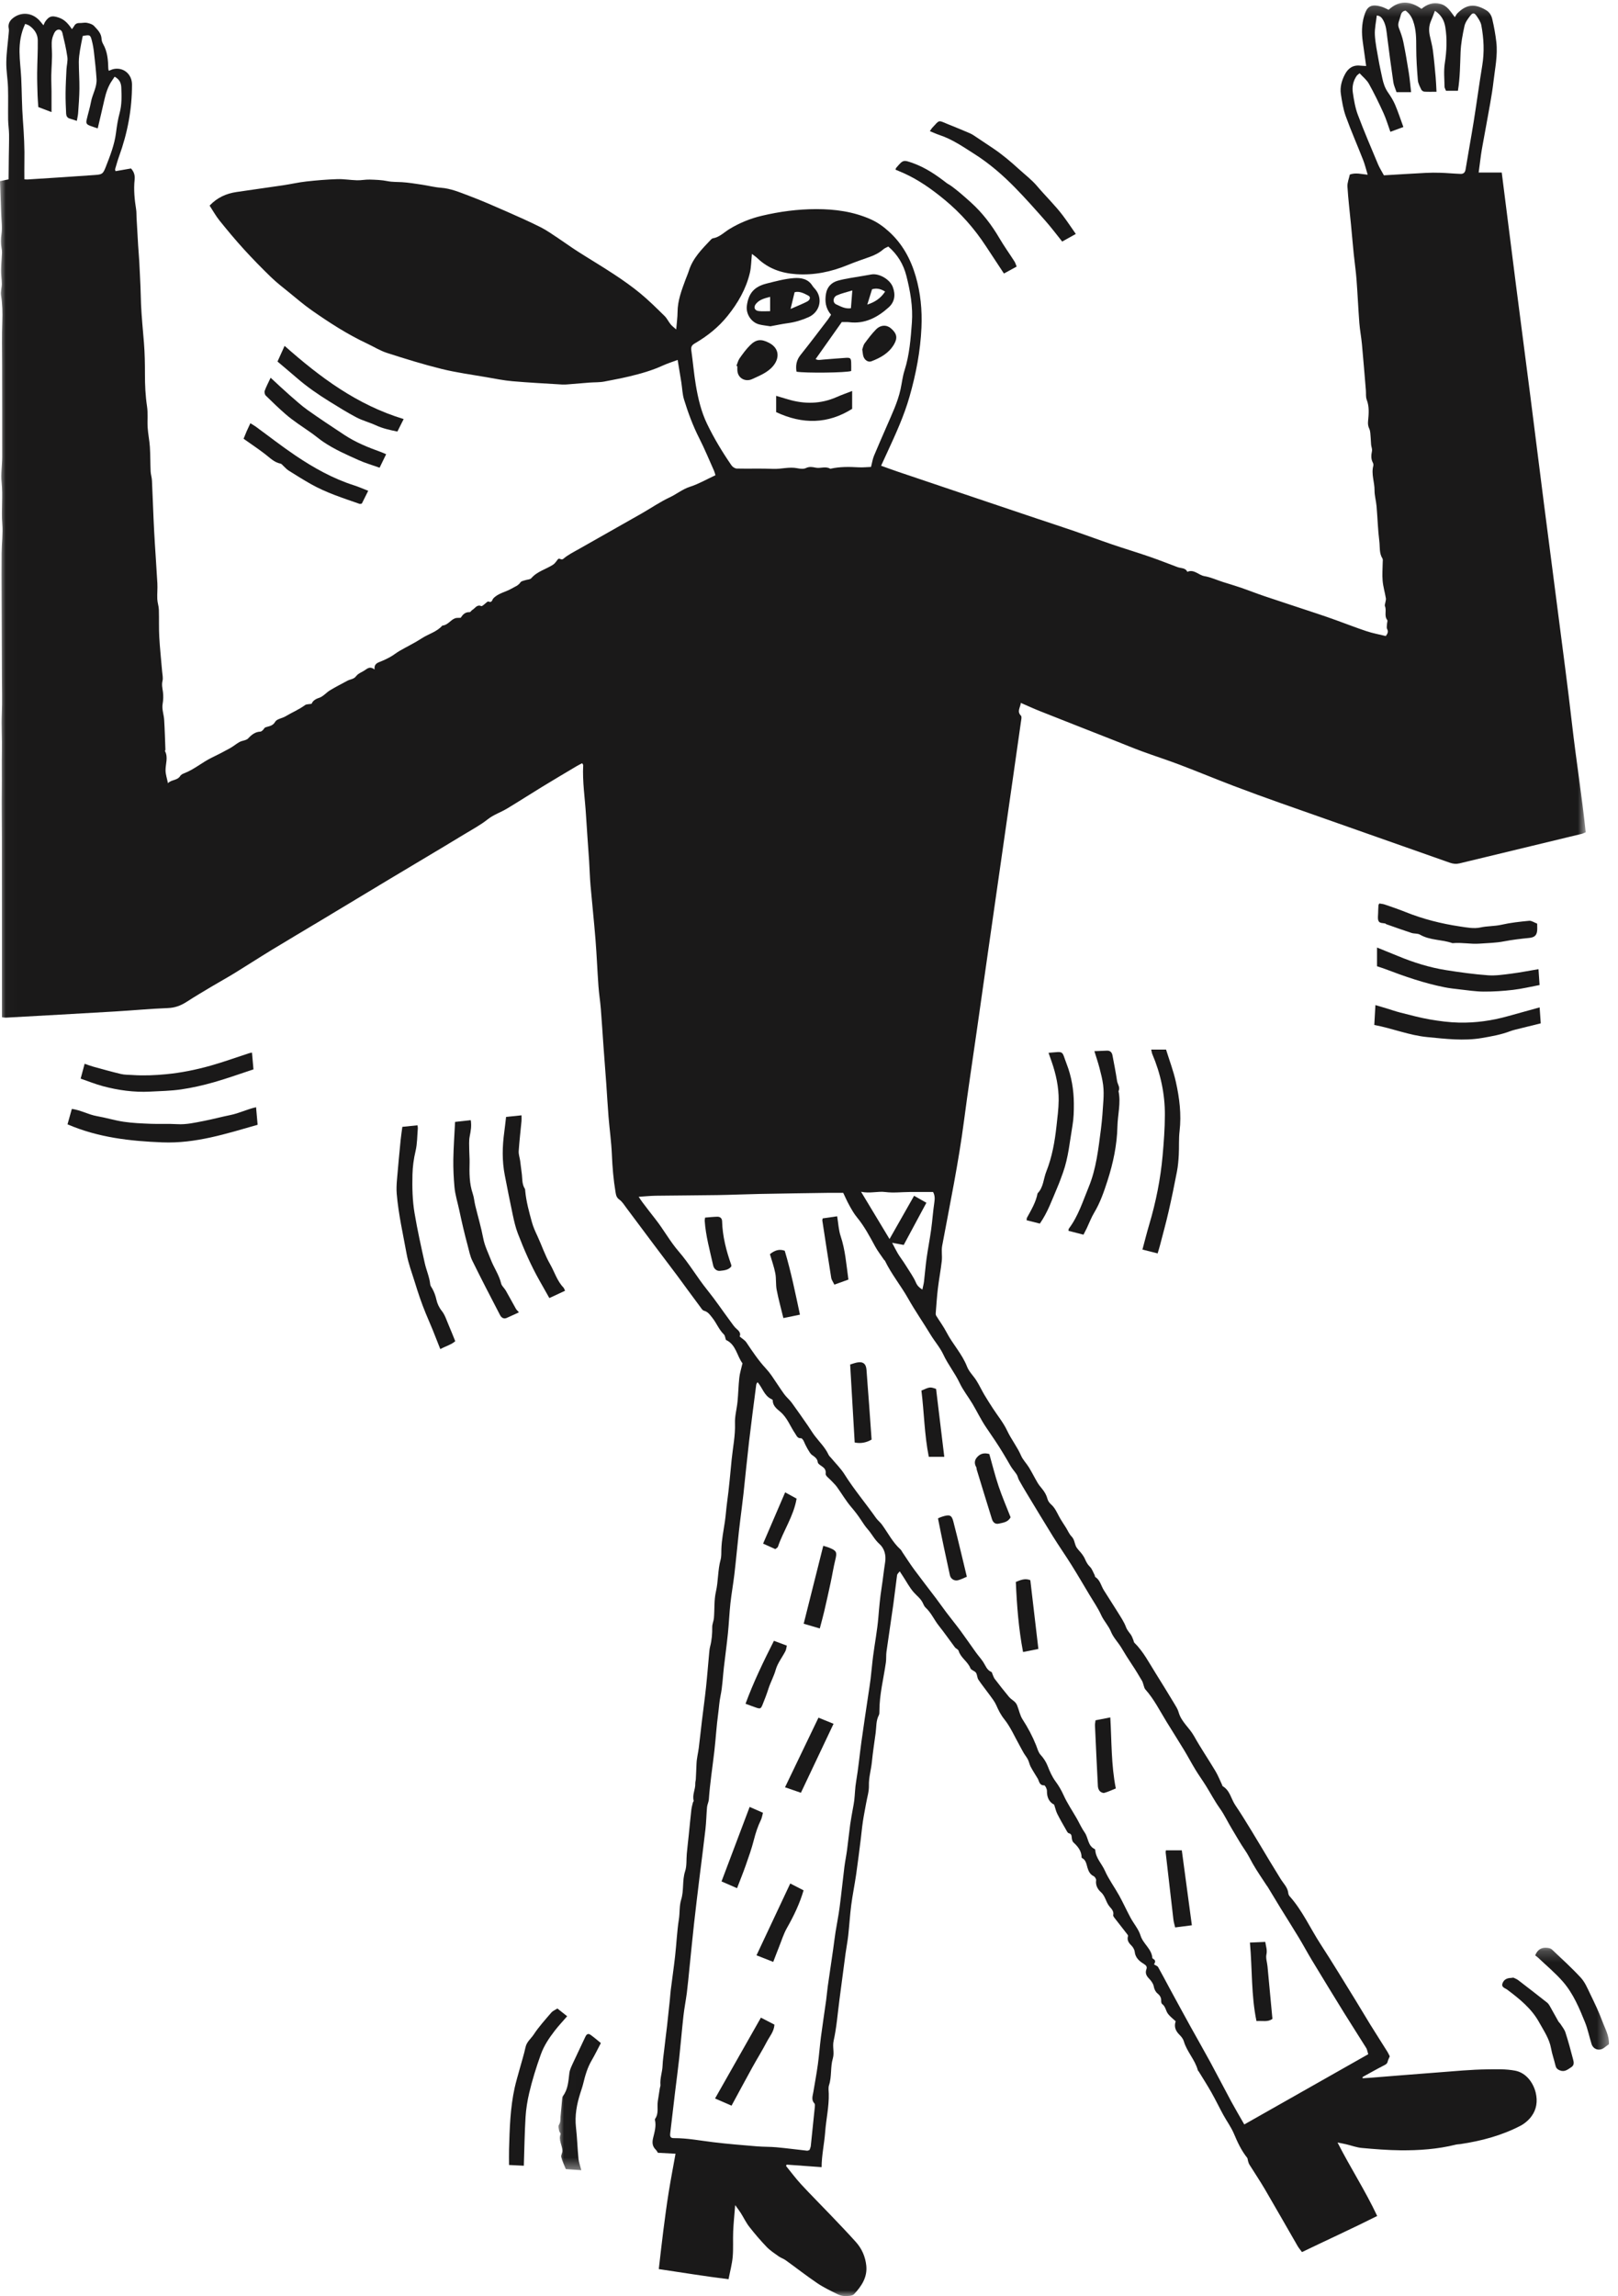 <?xml version="1.0" encoding="UTF-8"?>
<svg width="141px" height="200px" viewBox="0 0 141 200" version="1.1" xmlns="http://www.w3.org/2000/svg" xmlns:xlink="http://www.w3.org/1999/xlink">
    <!-- Generator: Sketch 52.2 (67145) - http://www.bohemiancoding.com/sketch -->
    <title>Group 2</title>
    <desc>Created with Sketch.</desc>
    <defs>
        <polygon id="path-1" points="0.015 0.229 138.187 0.229 138.187 200 0.015 200"></polygon>
        <polygon id="path-3" points="0.013 0.219 91.557 0.219 91.557 19.599 0.013 19.599"></polygon>
    </defs>
    <g id="Page-1" stroke="none" stroke-width="1" fill="none" fill-rule="evenodd">
        <g id="Group-2">
            <g id="Group">
                <g id="Group-3">
                    <mask id="mask-2" fill="white">
                        <use xlink:href="#path-1"></use>
                    </mask>
                    <g id="Clip-2"></g>
                    <path d="M80.73,104.767 C80.038,106.054 79.393,107.255 78.755,108.441 C78.401,108.375 78.109,108.321 77.745,108.254 C77.94,108.623 78.078,108.911 78.241,109.184 C78.398,109.445 78.582,109.689 78.752,109.943 C78.838,110.07 78.922,110.2 79.002,110.331 C79.28,110.788 79.605,111.225 79.814,111.711 C79.934,111.99 80.091,112.148 80.379,112.33 C80.435,112.062 80.496,111.845 80.523,111.624 C80.603,110.953 80.653,110.278 80.747,109.608 C80.864,108.768 81.03,107.935 81.146,107.095 C81.255,106.306 81.306,105.51 81.424,104.723 C81.475,104.388 81.465,104.094 81.31,103.829 C80.608,103.829 79.935,103.826 79.262,103.83 C78.562,103.835 77.853,103.924 77.166,103.834 C76.487,103.745 75.835,103.977 75.038,103.812 C75.889,105.224 76.677,106.532 77.518,107.928 C78.25,106.639 78.943,105.419 79.658,104.16 C80.037,104.375 80.355,104.554 80.73,104.767 Z M8.516,11.183 C8.251,11.094 8.067,11.04 7.888,10.971 C7.537,10.836 7.478,10.75 7.555,10.413 C7.672,9.902 7.833,9.4 7.927,8.886 C8.05,8.208 8.458,7.596 8.414,6.888 C8.365,6.116 8.278,5.346 8.191,4.577 C8.152,4.231 8.094,3.883 8.006,3.546 C7.87,3.025 7.845,3.022 7.211,3.131 C7.134,3.525 7.04,3.938 6.974,4.356 C6.92,4.701 6.868,5.051 6.869,5.399 C6.871,6.176 6.929,6.953 6.921,7.729 C6.914,8.43 6.858,9.131 6.81,9.831 C6.795,10.056 6.738,10.278 6.695,10.528 C6.458,10.451 6.275,10.382 6.088,10.333 C5.857,10.273 5.773,10.096 5.763,9.898 C5.733,9.297 5.709,8.695 5.715,8.093 C5.722,7.412 5.759,6.73 5.793,6.049 C5.812,5.685 5.92,5.313 5.87,4.961 C5.771,4.256 5.603,3.561 5.437,2.867 C5.359,2.539 5.036,2.477 4.821,2.734 C4.735,2.836 4.687,2.971 4.635,3.096 C4.459,3.521 4.503,3.954 4.524,4.404 C4.559,5.116 4.483,5.832 4.47,6.546 C4.461,7.013 4.486,7.481 4.489,7.949 C4.492,8.536 4.489,9.123 4.489,9.762 C4.059,9.599 3.7,9.463 3.339,9.327 C3.315,8.951 3.284,8.622 3.274,8.293 C3.255,7.65 3.232,7.006 3.238,6.363 C3.247,5.41 3.304,4.457 3.292,3.505 C3.285,2.972 2.997,2.544 2.558,2.237 C2.458,2.167 2.331,2.137 2.196,2.08 C1.809,2.896 1.691,3.717 1.701,4.547 C1.71,5.301 1.814,6.054 1.85,6.809 C1.906,8.025 1.903,9.246 1.995,10.46 C2.087,11.693 2.153,12.923 2.125,14.16 C2.115,14.64 2.124,15.12 2.124,15.619 C2.247,15.626 2.322,15.638 2.395,15.633 C4.359,15.506 6.324,15.387 8.287,15.242 C8.913,15.196 8.979,15.149 9.226,14.518 C9.6,13.561 9.977,12.602 10.109,11.568 C10.183,10.989 10.271,10.407 10.424,9.846 C10.624,9.114 10.601,8.378 10.571,7.64 C10.556,7.267 10.441,6.92 9.989,6.681 C9.927,6.775 9.864,6.875 9.795,6.971 C9.416,7.503 9.226,8.109 9.085,8.738 C8.907,9.531 8.717,10.321 8.516,11.183 Z M125.184,7.993 C124.787,7.993 124.456,8.006 124.128,7.984 C124.033,7.978 123.899,7.894 123.86,7.81 C123.736,7.546 123.582,7.271 123.559,6.99 C123.48,6.046 123.418,5.099 123.417,4.152 C123.417,3.354 123.418,2.574 123.137,1.806 C122.997,1.42 122.784,1.137 122.485,0.922 C122.157,0.976 122.089,1.214 122.036,1.44 C121.961,1.761 121.761,2.06 121.899,2.421 C122.05,2.816 122.203,3.217 122.288,3.63 C122.471,4.519 122.623,5.415 122.766,6.312 C122.853,6.861 122.899,7.415 122.97,8.026 C122.486,8.026 122.089,8.026 121.7,8.026 C121.597,7.715 121.463,7.444 121.422,7.159 C121.232,5.87 121.063,4.578 120.897,3.285 C120.831,2.771 120.807,2.257 120.549,1.779 C120.418,1.536 120.285,1.382 119.978,1.347 C119.915,1.929 119.784,2.487 119.812,3.037 C119.849,3.75 120.001,4.458 120.124,5.165 C120.22,5.719 120.346,6.268 120.462,6.819 C120.554,7.258 120.692,7.673 120.956,8.051 C121.193,8.389 121.415,8.748 121.577,9.127 C121.84,9.745 122.049,10.387 122.297,11.064 C121.921,11.203 121.563,11.335 121.163,11.482 C120.957,10.911 120.798,10.361 120.563,9.846 C120.169,8.982 119.754,8.125 119.292,7.296 C119.102,6.956 118.768,6.697 118.481,6.381 C118.363,6.484 118.278,6.533 118.227,6.607 C117.925,7.045 117.817,7.55 117.891,8.056 C117.986,8.709 118.096,9.375 118.325,9.989 C118.871,11.443 119.486,12.873 120.086,14.307 C120.219,14.624 120.409,14.917 120.599,15.271 C121.836,15.198 123.039,15.122 124.243,15.06 C124.675,15.038 125.11,15.035 125.544,15.05 C126.125,15.07 126.704,15.127 127.286,15.147 C127.52,15.155 127.67,15.04 127.715,14.77 C127.944,13.368 128.203,11.972 128.428,10.57 C128.686,8.957 128.901,7.337 129.167,5.725 C129.363,4.539 129.309,3.364 129.088,2.196 C129.033,1.909 128.846,1.632 128.673,1.384 C128.476,1.101 128.34,1.09 128.131,1.361 C127.92,1.634 127.693,1.941 127.621,2.266 C127.455,3.019 127.312,3.789 127.281,4.557 C127.237,5.664 127.235,6.77 127.05,7.906 C126.694,7.906 126.353,7.906 126.011,7.906 C125.961,7.773 125.885,7.664 125.884,7.555 C125.875,6.878 125.802,6.187 125.905,5.525 C126.07,4.46 126.123,3.406 125.948,2.348 C125.855,1.785 125.597,1.293 125.045,0.94 C124.921,1.263 124.819,1.554 124.696,1.836 C124.517,2.248 124.508,2.668 124.597,3.097 C124.687,3.527 124.811,3.953 124.868,4.387 C124.97,5.165 125.039,5.948 125.11,6.73 C125.147,7.128 125.158,7.528 125.184,7.993 Z M75.904,40.673 C76.007,40.274 76.049,39.98 76.158,39.714 C76.515,38.85 76.899,37.997 77.268,37.138 C77.722,36.084 78.228,35.047 78.476,33.915 C78.595,33.366 78.654,32.799 78.824,32.267 C79.256,30.915 79.361,29.518 79.465,28.121 C79.569,26.725 79.327,25.361 78.983,24.016 C78.726,23.013 78.212,22.163 77.411,21.475 C77.253,21.56 77.098,21.613 76.984,21.712 C76.628,22.022 76.222,22.229 75.78,22.383 C75.14,22.607 74.498,22.83 73.87,23.087 C72.43,23.678 70.949,23.988 69.383,23.883 C68.096,23.797 66.951,23.398 66.005,22.493 C65.874,22.367 65.718,22.266 65.526,22.117 C65.464,22.726 65.467,23.259 65.348,23.764 C65.016,25.17 64.305,26.397 63.406,27.515 C62.616,28.499 61.642,29.278 60.554,29.909 C60.294,30.059 60.199,30.209 60.242,30.511 C60.385,31.511 60.467,32.52 60.633,33.516 C60.83,34.686 61.098,35.846 61.618,36.924 C62.227,38.186 62.951,39.384 63.745,40.536 C63.84,40.674 64.048,40.811 64.207,40.814 C65.262,40.84 66.319,40.794 67.373,40.842 C68.073,40.874 68.758,40.646 69.46,40.783 C69.712,40.832 70.022,40.874 70.232,40.771 C70.533,40.624 70.808,40.679 71.075,40.735 C71.499,40.824 71.939,40.586 72.345,40.827 C72.358,40.835 72.383,40.827 72.401,40.823 C73.198,40.645 74.003,40.66 74.812,40.705 C75.187,40.726 75.565,40.685 75.904,40.673 Z M66.015,120.396 C65.984,120.454 65.913,120.53 65.902,120.613 C65.688,122.271 65.468,123.928 65.274,125.589 C65.099,127.092 64.953,128.599 64.791,130.103 C64.745,130.528 64.69,130.952 64.638,131.377 C64.556,132.051 64.465,132.725 64.391,133.4 C64.256,134.639 64.143,135.879 63.999,137.116 C63.9,137.965 63.745,138.806 63.652,139.655 C63.558,140.517 63.525,141.386 63.437,142.249 C63.335,143.248 63.198,144.243 63.082,145.241 C62.988,146.061 62.961,146.894 62.793,147.699 C62.682,148.227 62.655,148.759 62.583,149.287 C62.438,150.354 62.378,151.432 62.255,152.502 C62.093,153.916 61.872,155.322 61.771,156.744 C61.755,156.967 61.636,157.183 61.615,157.408 C61.557,158.043 61.55,158.683 61.478,159.317 C61.319,160.724 61.131,162.128 60.959,163.534 C60.795,164.88 60.629,166.226 60.48,167.574 C60.333,168.9 60.206,170.229 60.07,171.557 C60,172.232 59.941,172.908 59.855,173.581 C59.77,174.245 59.636,174.904 59.562,175.569 C59.423,176.811 59.321,178.056 59.187,179.298 C59.083,180.262 58.951,181.223 58.835,182.186 C58.692,183.387 58.555,184.588 58.41,185.788 C58.368,186.126 58.432,186.246 58.737,186.244 C59.888,186.239 61.013,186.46 62.149,186.597 C63.423,186.752 64.704,186.853 65.983,186.96 C66.544,187.007 67.111,186.988 67.671,187.04 C68.559,187.122 69.443,187.241 70.33,187.337 C70.399,187.345 70.473,187.296 70.549,187.271 C70.589,187.148 70.644,187.039 70.656,186.925 C70.779,185.787 70.896,184.647 71.009,183.508 C71.018,183.414 71.028,183.282 70.976,183.227 C70.68,182.915 70.82,182.573 70.877,182.233 C71.011,181.428 71.162,180.623 71.273,179.814 C71.382,179.028 71.436,178.234 71.538,177.447 C71.678,176.374 71.845,175.303 71.994,174.231 C72.05,173.829 72.078,173.423 72.135,173.022 C72.287,171.949 72.449,170.878 72.603,169.806 C72.675,169.308 72.731,168.807 72.809,168.31 C72.923,167.584 73.073,166.864 73.168,166.136 C73.321,164.977 73.436,163.814 73.58,162.653 C73.642,162.154 73.746,161.661 73.813,161.163 C73.913,160.413 73.989,159.66 74.091,158.91 C74.154,158.453 74.246,157.999 74.324,157.544 C74.367,157.296 74.421,157.05 74.447,156.8 C74.505,156.265 74.514,155.721 74.605,155.192 C74.802,154.045 74.907,152.888 75.065,151.738 C75.253,150.362 75.467,148.99 75.669,147.616 C75.737,147.154 75.814,146.692 75.87,146.228 C75.95,145.562 76.002,144.892 76.09,144.226 C76.237,143.111 76.451,142.001 76.544,140.881 C76.614,140.021 76.691,139.166 76.825,138.314 C76.942,137.573 77.015,136.825 77.134,136.085 C77.235,135.462 77.066,134.87 76.64,134.492 C76.214,134.114 75.986,133.624 75.627,133.219 C75.389,132.95 75.19,132.638 74.999,132.349 C74.749,131.969 74.482,131.626 74.187,131.281 C73.72,130.736 73.355,130.105 72.934,129.52 C72.796,129.329 72.615,129.169 72.457,128.992 C72.275,128.789 71.928,128.559 71.951,128.38 C72.009,127.94 71.746,127.815 71.486,127.629 C71.395,127.565 71.274,127.467 71.265,127.374 C71.228,127.024 70.963,126.886 70.727,126.708 C70.556,126.579 70.177,125.87 70.058,125.566 C70.013,125.449 69.885,125.274 69.805,125.279 C69.489,125.3 69.425,125.06 69.297,124.875 C68.865,124.249 68.616,123.504 68.013,122.986 C67.702,122.719 67.333,122.462 67.341,121.967 C67.342,121.933 67.266,121.888 67.218,121.866 C66.585,121.567 66.45,120.878 66.015,120.396 Z M119.235,178.933 C119.157,178.684 119.14,178.523 119.063,178.399 C118.417,177.361 117.751,176.335 117.107,175.295 C116.173,173.784 115.247,172.267 114.327,170.746 C113.936,170.1 113.581,169.432 113.19,168.786 C112.67,167.924 112.128,167.076 111.6,166.218 C111.213,165.589 110.834,164.954 110.451,164.322 C110.441,164.305 110.422,164.294 110.412,164.278 C109.994,163.632 109.547,163.001 109.168,162.333 C108.943,161.935 108.749,161.525 108.483,161.144 C108.08,160.564 107.742,159.938 107.371,159.335 C107.001,158.737 106.715,158.094 106.301,157.517 C105.855,156.893 105.498,156.205 105.09,155.553 C104.796,155.082 104.469,154.631 104.18,154.157 C103.838,153.595 103.531,153.012 103.191,152.449 C102.686,151.616 102.162,150.795 101.652,149.965 C101.064,149.008 100.562,147.996 99.805,147.15 C99.733,147.07 99.711,146.944 99.672,146.837 C99.62,146.696 99.597,146.539 99.522,146.412 C99.239,145.933 98.954,145.454 98.643,144.993 C98.324,144.519 98.026,144.035 97.733,143.545 C97.446,143.065 97.026,142.648 96.82,142.141 C96.602,141.604 96.198,141.204 95.963,140.685 C95.686,140.073 95.295,139.513 94.949,138.933 C94.426,138.058 93.911,137.177 93.37,136.312 C92.849,135.479 92.284,134.674 91.765,133.84 C90.989,132.592 90.233,131.331 89.472,130.074 C89.24,129.691 89.012,129.305 88.795,128.913 C88.714,128.767 88.692,128.586 88.604,128.447 C88.439,128.187 88.219,127.96 88.066,127.693 C87.634,126.941 87.195,126.195 86.709,125.474 C86.448,125.087 86.186,124.701 85.925,124.316 C85.486,123.669 85.149,122.956 84.748,122.283 C84.386,121.675 83.933,121.113 83.633,120.477 C83.223,119.606 82.612,118.863 82.205,117.985 C81.924,117.381 81.452,116.846 81.095,116.258 C80.457,115.204 79.749,114.189 79.144,113.116 C78.509,111.99 77.681,110.985 77.118,109.817 C77.103,109.784 77.059,109.765 77.037,109.734 C76.778,109.35 76.489,108.983 76.268,108.578 C75.788,107.697 75.323,106.813 74.678,106.033 C74.419,105.72 74.216,105.356 74.017,104.999 C73.821,104.647 73.661,104.276 73.481,103.903 C73.022,103.903 72.595,103.898 72.169,103.904 C70.183,103.933 68.197,103.96 66.21,103.999 C64.986,104.022 63.762,104.079 62.537,104.098 C60.741,104.126 58.944,104.13 57.147,104.155 C56.678,104.162 56.21,104.212 55.657,104.247 C55.804,104.462 55.884,104.592 55.976,104.712 C56.35,105.204 56.722,105.698 57.106,106.182 C57.829,107.093 58.379,108.125 59.146,109.01 C60.056,110.059 60.755,111.271 61.628,112.355 C62.345,113.246 62.987,114.198 63.668,115.118 C63.838,115.349 64,115.598 64.217,115.777 C64.473,115.988 64.564,116.206 64.454,116.412 C64.684,116.61 64.91,116.736 65.04,116.928 C65.569,117.716 66.093,118.504 66.742,119.203 C66.923,119.398 67.091,119.61 67.244,119.829 C67.614,120.363 67.96,120.913 68.339,121.439 C68.532,121.705 68.799,121.917 68.993,122.182 C69.472,122.835 69.93,123.504 70.393,124.168 C70.602,124.468 70.788,124.785 71.009,125.076 C71.415,125.612 71.91,126.082 72.198,126.707 C72.252,126.825 72.363,126.917 72.449,127.021 C72.833,127.484 73.272,127.911 73.589,128.415 C74.424,129.745 75.439,130.941 76.339,132.222 C76.482,132.426 76.693,132.583 76.842,132.784 C77.381,133.517 77.787,134.35 78.478,134.97 C78.547,135.033 78.586,135.129 78.64,135.209 C78.984,135.717 79.312,136.235 79.675,136.728 C80.292,137.564 80.933,138.382 81.559,139.211 C81.873,139.628 82.171,140.057 82.487,140.474 C82.896,141.013 83.324,141.537 83.726,142.082 C84.175,142.691 84.6,143.318 85.043,143.932 C85.245,144.213 85.482,144.471 85.675,144.759 C85.887,145.077 85.992,145.475 86.398,145.638 C86.446,145.658 86.46,145.763 86.49,145.829 C86.553,145.966 86.592,146.12 86.682,146.237 C87.09,146.771 87.505,147.302 87.936,147.818 C88.077,147.987 88.284,148.1 88.443,148.256 C88.531,148.342 88.601,148.456 88.647,148.571 C88.805,148.971 88.884,149.421 89.113,149.773 C89.58,150.492 89.976,151.238 90.293,152.031 C90.405,152.311 90.48,152.634 90.673,152.845 C90.946,153.147 91.153,153.456 91.301,153.837 C91.481,154.299 91.688,154.768 91.979,155.163 C92.261,155.545 92.487,155.928 92.683,156.364 C92.999,157.07 93.444,157.717 93.83,158.392 C94.063,158.802 94.254,159.241 94.525,159.623 C94.851,160.083 94.785,160.778 95.396,161.062 C95.423,161.074 95.444,161.127 95.447,161.163 C95.498,161.863 96.021,162.347 96.287,162.951 C96.62,163.705 97.125,164.382 97.527,165.108 C97.878,165.742 98.176,166.405 98.52,167.044 C98.802,167.567 99.22,168.041 99.391,168.595 C99.616,169.326 100.365,169.754 100.421,170.553 C100.422,170.581 100.47,170.613 100.502,170.631 C100.772,170.781 100.634,170.977 100.566,171.11 C100.709,171.201 100.866,171.244 100.923,171.345 C101.273,171.961 101.597,172.591 101.935,173.213 C102.535,174.316 103.134,175.419 103.741,176.518 C104.314,177.555 104.906,178.581 105.472,179.622 C106.092,180.764 106.685,181.921 107.302,183.064 C107.652,183.71 108.028,184.342 108.433,185.052 C112.039,183.009 115.613,180.985 119.235,178.933 Z M116.559,186.624 C117.689,188.843 118.98,190.818 120.015,193.026 C117.831,194.121 115.655,195.112 113.462,196.169 C113.324,195.979 113.183,195.82 113.079,195.64 C112.131,194 111.198,192.352 110.241,190.718 C109.81,189.981 109.331,189.272 108.879,188.547 C108.82,188.453 108.792,188.337 108.757,188.229 C108.728,188.137 108.736,188.02 108.681,187.952 C108.178,187.323 107.847,186.61 107.536,185.871 C107.291,185.29 106.907,184.77 106.602,184.213 C106.249,183.567 105.93,182.902 105.568,182.262 C105.216,181.639 104.828,181.036 104.455,180.426 C104.436,180.393 104.394,180.37 104.385,180.336 C104.144,179.414 103.429,178.722 103.164,177.807 C103.103,177.596 102.941,177.394 102.779,177.235 C102.434,176.894 102.296,176.517 102.455,176.064 C102.224,175.847 101.974,175.664 101.792,175.428 C101.587,175.163 101.58,174.775 101.27,174.557 C101.209,174.514 101.188,174.376 101.191,174.283 C101.199,174.008 101.094,173.826 100.874,173.644 C100.703,173.503 100.589,173.284 100.542,173.02 C100.499,172.781 100.319,172.542 100.143,172.358 C99.905,172.111 99.777,171.878 99.904,171.53 C99.976,171.333 99.903,171.206 99.686,171.073 C99.3,170.836 98.94,170.542 98.884,170.012 C98.863,169.816 98.731,169.6 98.587,169.457 C98.346,169.219 98.194,168.987 98.301,168.637 C98.317,168.587 98.245,168.501 98.201,168.443 C97.869,168.015 97.531,167.592 97.202,167.162 C97.12,167.055 96.989,166.911 97.011,166.815 C97.084,166.495 96.868,166.273 96.719,166.106 C96.374,165.72 96.341,165.173 95.933,164.811 C95.668,164.576 95.455,164.219 95.522,163.782 C95.538,163.672 95.414,163.476 95.305,163.423 C94.988,163.271 94.862,162.992 94.772,162.701 C94.671,162.372 94.643,162.017 94.283,161.839 C94.269,161.832 94.257,161.806 94.257,161.789 C94.247,161.232 93.94,160.847 93.55,160.492 C93.45,160.401 93.41,160.214 93.397,160.067 C93.38,159.878 93.368,159.742 93.137,159.683 C93.036,159.657 92.961,159.489 92.895,159.373 C92.636,158.92 92.372,158.468 92.138,158.001 C92.021,157.768 91.967,157.503 91.865,157.196 C91.434,156.982 91.224,156.567 91.236,155.997 C91.24,155.83 91.08,155.513 90.999,155.515 C90.558,155.523 90.572,155.155 90.429,154.919 C90.223,154.578 90.006,154.245 89.819,153.896 C89.714,153.701 89.679,153.47 89.58,153.272 C89.478,153.07 89.328,152.893 89.212,152.698 C89.084,152.482 88.973,152.256 88.85,152.037 C88.418,151.268 88.063,150.438 87.52,149.757 C87.206,149.363 87.008,148.964 86.815,148.524 C86.679,148.214 86.456,147.939 86.255,147.659 C85.929,147.207 85.574,146.775 85.264,146.312 C85.148,146.139 85.167,145.873 85.049,145.703 C84.934,145.539 84.632,145.479 84.566,145.312 C84.334,144.724 83.72,144.408 83.536,143.79 C83.5,143.669 83.302,143.604 83.214,143.488 C82.743,142.864 82.301,142.218 81.813,141.609 C81.407,141.101 81.156,140.484 80.665,140.037 C80.545,139.928 80.48,139.754 80.405,139.603 C80.22,139.231 79.887,138.994 79.623,138.694 C79.264,138.286 79.006,137.788 78.704,137.328 C78.621,137.201 78.537,137.073 78.406,136.873 C78.306,137.01 78.19,137.098 78.176,137.199 C78.058,138.046 77.968,138.897 77.849,139.744 C77.657,141.123 77.443,142.499 77.251,143.878 C77.209,144.185 77.244,144.502 77.2,144.808 C76.998,146.223 76.634,147.616 76.635,149.058 C76.635,149.173 76.638,149.304 76.587,149.4 C76.33,149.888 76.379,150.426 76.309,150.945 C76.196,151.785 76.063,152.623 75.981,153.466 C75.914,154.156 75.701,154.821 75.721,155.532 C75.736,156.043 75.568,156.559 75.478,157.073 C75.385,157.603 75.275,158.131 75.196,158.664 C75.118,159.182 75.074,159.704 75.008,160.224 C74.879,161.239 74.757,162.255 74.61,163.267 C74.481,164.16 74.298,165.045 74.181,165.939 C74.067,166.823 74.016,167.716 73.917,168.602 C73.858,169.135 73.752,169.663 73.68,170.195 C73.5,171.53 73.329,172.867 73.152,174.203 C72.995,175.392 72.907,176.597 72.647,177.763 C72.528,178.294 72.728,178.791 72.578,179.298 C72.351,180.057 72.496,180.872 72.244,181.636 C72.171,181.86 72.216,182.126 72.222,182.373 C72.252,183.496 71.992,184.591 71.91,185.702 C71.832,186.743 71.599,187.763 71.599,188.771 C70.556,188.696 69.552,188.623 68.549,188.551 C68.533,188.591 68.517,188.631 68.501,188.671 C68.936,189.204 69.346,189.761 69.813,190.266 C70.644,191.166 71.513,192.031 72.359,192.917 C73.11,193.704 73.865,194.487 74.59,195.296 C75.109,195.876 75.411,196.573 75.492,197.351 C75.598,198.37 75.072,199.143 74.431,199.832 C74.281,199.993 73.92,199.997 73.655,200 C73.43,200.002 73.184,199.937 72.98,199.836 C72.388,199.541 71.782,199.257 71.236,198.888 C70.289,198.247 69.387,197.541 68.458,196.873 C68.274,196.741 68.043,196.673 67.858,196.541 C67.496,196.282 67.113,196.035 66.807,195.717 C66.273,195.16 65.768,194.57 65.293,193.962 C65.009,193.597 64.808,193.167 64.56,192.772 C64.433,192.571 64.285,192.382 64.066,192.075 C63.999,192.944 63.924,193.655 63.893,194.368 C63.861,195.107 63.916,195.852 63.85,196.586 C63.794,197.219 63.622,197.841 63.489,198.532 C61.427,198.282 59.452,197.949 57.41,197.65 C57.544,196.507 57.665,195.393 57.807,194.283 C57.948,193.182 58.094,192.081 58.268,190.985 C58.445,189.877 58.659,188.776 58.869,187.602 C58.329,187.573 57.848,187.548 57.333,187.52 C57.284,187.447 57.234,187.338 57.155,187.26 C56.858,186.971 56.815,186.656 56.911,186.249 C57.033,185.733 57.204,185.208 57.076,184.659 C57.068,184.625 57.078,184.576 57.099,184.546 C57.426,184.077 57.247,183.534 57.323,183.029 C57.38,182.652 57.44,182.275 57.5,181.899 C57.515,181.804 57.562,181.708 57.553,181.616 C57.5,181.037 57.721,180.487 57.74,179.929 C57.756,179.441 57.837,178.969 57.888,178.491 C57.96,177.803 58.057,177.117 58.135,176.429 C58.219,175.686 58.296,174.942 58.373,174.199 C58.403,173.91 58.418,173.621 58.454,173.333 C58.578,172.346 58.723,171.362 58.833,170.373 C58.952,169.31 58.996,168.236 59.161,167.182 C59.251,166.609 59.192,166.005 59.358,165.476 C59.614,164.658 59.438,163.807 59.705,162.994 C59.86,162.52 59.803,161.977 59.85,161.466 C59.9,160.931 59.963,160.397 60.019,159.862 C60.095,159.119 60.165,158.374 60.249,157.632 C60.273,157.423 60.333,157.218 60.382,157.012 C60.396,156.957 60.461,156.897 60.45,156.854 C60.311,156.335 60.611,155.859 60.589,155.352 C60.584,155.225 60.632,155.098 60.637,154.97 C60.655,154.526 60.683,154.082 60.697,153.638 C60.712,153.168 60.839,152.701 60.898,152.231 C60.996,151.452 61.075,150.67 61.169,149.89 C61.285,148.918 61.422,147.948 61.526,146.974 C61.632,145.982 61.707,144.988 61.8,143.994 C61.818,143.804 61.834,143.611 61.883,143.427 C62.029,142.867 62.074,142.301 62.067,141.723 C62.064,141.46 62.194,141.199 62.215,140.933 C62.278,140.168 62.219,139.379 62.389,138.641 C62.601,137.721 62.544,136.773 62.795,135.864 C62.874,135.575 62.854,135.256 62.863,134.951 C62.888,134.131 63.052,133.331 63.172,132.524 C63.252,131.982 63.283,131.433 63.358,130.891 C63.532,129.636 63.637,128.374 63.762,127.114 C63.867,126.07 64.088,125.039 64.05,123.973 C64.027,123.348 64.211,122.718 64.271,122.087 C64.339,121.393 64.351,120.693 64.427,120 C64.471,119.607 64.596,119.223 64.704,118.749 C64.229,118.146 64.145,117.11 63.262,116.716 C63.196,116.527 63.184,116.333 63.081,116.233 C62.652,115.82 62.448,115.256 62.086,114.802 C61.882,114.548 61.709,114.265 61.344,114.17 C61.206,114.134 61.099,113.939 60.997,113.803 C60.626,113.311 60.263,112.814 59.898,112.318 C59.588,111.896 59.283,111.47 58.969,111.052 C58.295,110.153 57.614,109.26 56.94,108.361 C56.161,107.324 55.389,106.282 54.61,105.245 C54.411,104.982 54.233,104.678 53.974,104.493 C53.727,104.317 53.687,104.116 53.644,103.863 C53.459,102.772 53.368,101.677 53.322,100.57 C53.275,99.471 53.12,98.377 53.03,97.279 C52.951,96.309 52.901,95.337 52.831,94.367 C52.754,93.28 52.667,92.195 52.588,91.108 C52.51,90.025 52.445,88.942 52.358,87.859 C52.304,87.201 52.198,86.548 52.151,85.889 C52.054,84.534 52.001,83.176 51.893,81.822 C51.768,80.252 51.596,78.685 51.46,77.116 C51.399,76.403 51.383,75.687 51.337,74.973 C51.249,73.635 51.142,72.299 51.063,70.96 C50.978,69.522 50.745,68.093 50.823,66.646 C50.825,66.615 50.79,66.581 50.733,66.48 C50.573,66.565 50.407,66.644 50.249,66.738 C49.229,67.345 48.207,67.949 47.194,68.568 C46.187,69.183 45.197,69.825 44.185,70.432 C43.64,70.759 43.009,70.966 42.518,71.355 C41.862,71.875 41.134,72.261 40.429,72.689 C38.266,74.003 36.087,75.291 33.916,76.593 C31.934,77.782 29.956,78.978 27.975,80.168 C26.53,81.036 25.078,81.892 23.639,82.768 C22.558,83.427 21.496,84.118 20.417,84.779 C19.755,85.185 19.074,85.557 18.408,85.955 C17.689,86.384 16.969,86.811 16.266,87.265 C15.764,87.589 15.255,87.785 14.635,87.808 C13.092,87.867 11.553,88.015 10.011,88.106 C6.849,88.293 3.687,88.467 0.524,88.643 C0.431,88.648 0.336,88.626 0.17,88.609 C0.17,88.405 0.17,88.216 0.17,88.026 C0.168,82.981 0.167,77.935 0.163,72.89 C0.162,71.505 0.137,70.12 0.155,68.736 C0.168,67.632 0.142,66.528 0.164,65.426 C0.185,64.344 0.111,63.264 0.156,62.181 C0.2,61.112 0.168,60.039 0.165,58.968 C0.157,56.632 0.146,54.296 0.139,51.96 C0.135,50.7 0.127,49.44 0.14,48.18 C0.148,47.331 0.266,46.475 0.198,45.633 C0.101,44.418 0.266,43.206 0.136,41.989 C0.06,41.281 0.188,40.554 0.189,39.835 C0.194,37.139 0.184,34.443 0.182,31.746 C0.18,30.503 0.151,29.258 0.198,28.016 C0.226,27.241 0.21,26.481 0.089,25.714 C0.039,25.399 0.157,25.061 0.157,24.733 C0.157,24.345 0.088,23.958 0.093,23.57 C0.098,23.052 0.15,22.535 0.172,22.017 C0.178,21.882 0.158,21.745 0.135,21.611 C0.067,21.211 0.065,20.827 0.126,20.411 C0.211,19.824 0.122,19.211 0.102,18.61 C0.071,17.677 0.035,16.744 0,15.78 C0.263,15.725 0.464,15.682 0.748,15.622 C0.755,14.966 0.76,14.308 0.767,13.651 C0.775,12.998 0.797,12.344 0.789,11.691 C0.783,11.27 0.714,10.849 0.708,10.428 C0.695,9.496 0.726,8.564 0.697,7.634 C0.675,6.895 0.538,6.158 0.549,5.421 C0.562,4.589 0.684,3.758 0.756,2.926 C0.768,2.777 0.791,2.62 0.761,2.477 C0.679,2.078 0.865,1.778 1.145,1.564 C1.87,1.008 2.779,1.099 3.414,1.758 C3.532,1.881 3.633,2.019 3.787,2.203 C3.859,2.054 3.892,1.951 3.952,1.867 C4.275,1.415 4.513,1.341 5.051,1.51 C5.538,1.664 5.856,1.927 6.268,2.539 C6.34,2.44 6.411,2.363 6.458,2.272 C6.56,2.076 6.714,1.999 6.934,2.006 C7.148,2.012 7.371,1.949 7.576,1.989 C7.795,2.032 8.054,2.108 8.197,2.262 C8.489,2.579 8.827,2.889 8.85,3.381 C8.857,3.532 8.906,3.696 8.982,3.827 C9.367,4.497 9.42,5.231 9.438,5.976 C9.439,6.031 9.461,6.086 9.479,6.168 C9.632,6.112 9.77,6.04 9.917,6.011 C10.774,5.845 11.499,6.469 11.502,7.351 C11.51,9.513 11.11,11.601 10.373,13.63 C10.24,13.996 10.14,14.374 10.029,14.748 C10.02,14.777 10.045,14.817 10.071,14.909 C10.498,14.834 10.932,14.759 11.417,14.674 C11.644,14.929 11.778,15.217 11.732,15.654 C11.638,16.521 11.727,17.394 11.865,18.258 C11.9,18.484 11.886,18.717 11.899,18.946 C11.944,19.762 11.989,20.578 12.039,21.393 C12.068,21.874 12.114,22.354 12.14,22.835 C12.179,23.532 12.204,24.229 12.24,24.926 C12.267,25.453 12.265,25.983 12.29,26.509 C12.342,27.627 12.452,28.736 12.544,29.849 C12.618,30.757 12.631,31.671 12.631,32.583 C12.63,33.527 12.671,34.461 12.813,35.398 C12.905,36.004 12.827,36.635 12.868,37.252 C12.905,37.813 13.025,38.37 13.061,38.931 C13.107,39.639 13.095,40.35 13.126,41.06 C13.138,41.325 13.229,41.588 13.242,41.854 C13.312,43.325 13.356,44.799 13.433,46.27 C13.514,47.782 13.63,49.291 13.713,50.802 C13.739,51.262 13.687,51.726 13.707,52.187 C13.721,52.492 13.833,52.794 13.843,53.1 C13.87,53.892 13.835,54.688 13.879,55.479 C13.934,56.48 14.045,57.479 14.128,58.479 C14.152,58.759 14.224,59.056 14.16,59.317 C14.078,59.65 14.154,59.941 14.198,60.256 C14.247,60.611 14.233,60.966 14.169,61.339 C14.095,61.772 14.278,62.244 14.306,62.701 C14.359,63.571 14.382,64.443 14.415,65.313 C14.416,65.347 14.362,65.395 14.373,65.415 C14.677,65.973 14.419,66.543 14.426,67.107 C14.43,67.457 14.554,67.805 14.637,68.222 C14.936,67.894 15.455,68.003 15.713,67.582 C15.777,67.478 15.923,67.405 16.047,67.358 C16.92,67.026 17.623,66.398 18.455,65.995 C18.99,65.736 19.52,65.464 20.04,65.176 C20.327,65.017 20.581,64.798 20.866,64.635 C21.024,64.546 21.219,64.522 21.393,64.458 C21.475,64.427 21.565,64.386 21.623,64.324 C21.916,64.009 22.229,63.746 22.692,63.729 C22.771,63.726 22.855,63.642 22.922,63.581 C22.994,63.516 23.034,63.396 23.113,63.365 C23.427,63.244 23.76,63.26 23.984,62.867 C24.124,62.62 24.589,62.573 24.884,62.395 C25.443,62.058 26.052,61.811 26.582,61.42 C26.704,61.329 26.908,61.349 27.156,61.304 C27.24,61.073 27.455,60.899 27.813,60.784 C28.164,60.67 28.433,60.326 28.764,60.126 C29.256,59.829 29.77,59.567 30.277,59.294 C30.528,59.159 30.828,59.175 31.042,58.889 C31.228,58.641 31.589,58.532 31.856,58.337 C32.086,58.169 32.305,58.053 32.641,58.317 C32.592,57.895 32.812,57.763 33.093,57.654 C33.414,57.53 33.728,57.381 34.029,57.213 C34.305,57.059 34.55,56.852 34.823,56.694 C35.466,56.324 36.139,56.003 36.758,55.599 C37.346,55.215 38.065,55.043 38.547,54.492 C39.019,54.46 39.251,54.013 39.648,53.858 C39.778,53.807 39.936,53.829 40.148,53.813 C40.302,53.576 40.509,53.3 40.925,53.322 C41.002,53.326 41.078,53.175 41.17,53.122 C41.413,52.984 41.564,52.624 41.945,52.797 C41.985,52.815 42.072,52.743 42.13,52.702 C42.281,52.596 42.485,52.358 42.566,52.396 C42.879,52.538 42.89,52.235 42.981,52.136 C43.413,51.663 44.046,51.582 44.564,51.279 C44.847,51.112 45.162,51.019 45.362,50.719 C45.431,50.615 45.624,50.589 45.765,50.541 C45.945,50.478 46.196,50.486 46.301,50.364 C46.817,49.763 47.584,49.59 48.207,49.18 C48.373,49.071 48.485,48.877 48.616,48.718 C48.754,48.55 48.895,48.847 49.106,48.665 C49.501,48.323 49.991,48.085 50.452,47.823 C52.266,46.79 54.086,45.769 55.899,44.736 C56.723,44.267 57.51,43.721 58.365,43.321 C58.968,43.039 59.478,42.608 60.132,42.398 C60.887,42.155 61.589,41.747 62.347,41.395 C62.302,41.25 62.275,41.122 62.223,41.005 C61.8,40.06 61.406,39.099 60.937,38.177 C60.385,37.091 59.965,35.958 59.61,34.801 C59.464,34.327 59.454,33.813 59.376,33.318 C59.275,32.68 59.168,32.044 59.054,31.351 C58.582,31.528 58.157,31.66 57.756,31.843 C56.817,32.272 55.841,32.549 54.834,32.789 C54.12,32.959 53.4,33.091 52.682,33.232 C52.256,33.316 51.808,33.293 51.371,33.326 C50.752,33.374 50.133,33.43 49.513,33.478 C49.343,33.491 49.172,33.506 49.003,33.495 C47.555,33.405 46.104,33.333 44.659,33.207 C43.89,33.139 43.128,32.984 42.365,32.851 C41.066,32.625 39.753,32.452 38.476,32.135 C36.876,31.739 35.298,31.249 33.729,30.743 C33.122,30.548 32.567,30.196 31.984,29.923 C30.273,29.123 28.693,28.1 27.152,27.021 C26.467,26.542 25.831,25.992 25.181,25.464 C24.652,25.033 24.108,24.617 23.62,24.143 C22.809,23.357 22.016,22.549 21.256,21.715 C20.521,20.909 19.821,20.069 19.137,19.22 C18.81,18.815 18.556,18.352 18.266,17.909 C18.927,17.211 19.71,16.86 20.596,16.728 C21.963,16.523 23.333,16.339 24.701,16.135 C25.364,16.036 26.02,15.882 26.685,15.808 C27.583,15.709 28.486,15.632 29.389,15.604 C29.963,15.585 30.539,15.689 31.116,15.704 C31.479,15.714 31.845,15.632 32.209,15.642 C32.731,15.658 33.262,15.674 33.771,15.778 C34.192,15.863 34.604,15.842 35.022,15.867 C35.601,15.903 36.178,15.999 36.753,16.084 C37.311,16.167 37.863,16.313 38.423,16.354 C39.277,16.417 40.048,16.747 40.826,17.038 C41.953,17.46 43.057,17.947 44.16,18.43 C45.152,18.864 46.143,19.307 47.111,19.792 C47.645,20.06 48.137,20.416 48.639,20.746 C49.206,21.12 49.754,21.524 50.327,21.89 C51.391,22.571 52.481,23.213 53.535,23.91 C54.315,24.425 55.084,24.965 55.804,25.56 C56.543,26.17 57.225,26.85 57.911,27.521 C58.124,27.73 58.256,28.02 58.446,28.256 C58.563,28.4 58.721,28.51 58.927,28.696 C58.973,28.13 59.042,27.656 59.045,27.182 C59.051,26.182 59.401,25.274 59.738,24.359 C59.833,24.103 59.946,23.854 60.028,23.594 C60.372,22.489 61.165,21.703 61.93,20.896 C61.982,20.84 62.05,20.773 62.118,20.761 C62.706,20.665 63.099,20.234 63.576,19.945 C64.448,19.416 65.392,19.031 66.381,18.797 C67.94,18.428 69.527,18.216 71.129,18.215 C72.758,18.214 74.358,18.428 75.871,19.099 C76.468,19.364 76.976,19.73 77.461,20.168 C78.646,21.238 79.37,22.585 79.803,24.078 C80.221,25.521 80.367,27.009 80.3,28.526 C80.21,30.588 79.821,32.59 79.257,34.561 C78.779,36.233 78.053,37.813 77.326,39.389 C77.155,39.759 76.985,40.13 76.783,40.568 C77.283,40.747 77.747,40.92 78.217,41.079 C80.193,41.748 82.17,42.414 84.147,43.08 C86.23,43.782 88.312,44.484 90.396,45.183 C91.466,45.543 92.54,45.889 93.607,46.256 C94.707,46.634 95.797,47.041 96.898,47.416 C97.984,47.786 99.084,48.117 100.169,48.49 C100.992,48.774 101.802,49.096 102.618,49.4 C102.914,49.511 103.298,49.439 103.469,49.809 C104.057,49.554 104.448,50.101 104.962,50.186 C105.509,50.277 106.029,50.521 106.563,50.692 C107.081,50.859 107.606,51.008 108.12,51.185 C108.818,51.425 109.505,51.699 110.205,51.934 C111.729,52.448 113.26,52.944 114.786,53.452 C115.338,53.635 115.888,53.826 116.435,54.023 C117.328,54.344 118.211,54.691 119.111,54.989 C119.639,55.163 120.192,55.262 120.765,55.403 C120.891,55.222 121.023,55.057 120.88,54.788 C120.818,54.671 120.866,54.495 120.87,54.346 C120.874,54.231 120.941,54.075 120.889,54.007 C120.599,53.633 120.856,53.18 120.687,52.792 C120.655,52.719 120.705,52.609 120.718,52.516 C120.737,52.383 120.793,52.245 120.772,52.119 C120.686,51.605 120.533,51.1 120.488,50.584 C120.441,50.052 120.491,49.511 120.496,48.975 C120.498,48.864 120.525,48.729 120.473,48.647 C120.177,48.183 120.264,47.646 120.201,47.148 C120.075,46.139 120.047,45.118 119.96,44.103 C119.92,43.634 119.78,43.168 119.783,42.702 C119.788,41.988 119.48,41.292 119.677,40.57 C119.699,40.488 119.677,40.375 119.635,40.298 C119.458,39.968 119.49,39.639 119.56,39.287 C119.595,39.113 119.502,38.917 119.484,38.73 C119.462,38.51 119.466,38.286 119.443,38.066 C119.418,37.824 119.426,37.56 119.326,37.349 C119.22,37.125 119.196,36.932 119.219,36.689 C119.278,36.063 119.342,35.436 119.101,34.815 C119.007,34.572 119.052,34.275 119.029,34.003 C118.917,32.665 118.811,31.327 118.686,29.991 C118.629,29.373 118.508,28.761 118.46,28.143 C118.363,26.872 118.309,25.599 118.212,24.329 C118.156,23.595 118.046,22.865 117.972,22.131 C117.886,21.278 117.814,20.423 117.732,19.57 C117.626,18.467 117.49,17.367 117.423,16.261 C117.401,15.911 117.557,15.549 117.63,15.203 C118.154,15.02 118.627,15.167 119.186,15.219 C119.042,14.745 118.943,14.324 118.786,13.925 C118.289,12.655 117.738,11.406 117.275,10.123 C117.052,9.506 116.948,8.838 116.849,8.184 C116.76,7.59 116.923,7.013 117.198,6.486 C117.471,5.961 117.893,5.647 118.526,5.718 C118.68,5.735 118.835,5.736 119.052,5.749 C118.953,5.037 118.86,4.351 118.761,3.666 C118.65,2.886 118.654,2.121 118.889,1.353 C119.101,0.661 119.385,0.282 120.395,0.586 C120.598,0.646 120.786,0.753 121.012,0.853 C121.926,0.005 122.892,0.065 123.875,0.77 C124.361,0.374 124.863,0.175 125.502,0.332 C126.115,0.482 126.379,0.971 126.782,1.497 C126.869,1.36 126.917,1.246 126.998,1.164 C127.797,0.36 128.526,0.302 129.502,0.882 C129.83,1.077 129.972,1.362 130.044,1.668 C130.199,2.326 130.32,2.996 130.397,3.667 C130.531,4.82 130.28,5.954 130.151,7.092 C130.081,7.711 129.981,8.326 129.873,8.94 C129.655,10.182 129.422,11.422 129.197,12.663 C129.144,12.949 129.096,13.237 129.055,13.526 C128.989,13.999 128.929,14.474 128.857,15.028 C129.483,15.028 130.15,15.028 130.868,15.028 C131.282,18.297 131.683,21.49 132.091,24.681 C132.5,27.875 132.921,31.067 133.33,34.26 C133.74,37.469 134.137,40.68 134.548,43.889 C134.955,47.076 135.376,50.261 135.784,53.449 C136.191,56.625 136.621,59.8 136.983,62.981 C137.344,66.149 137.848,69.3 138.187,72.493 C138.052,72.549 137.951,72.606 137.843,72.633 C134.294,73.491 130.744,74.345 127.196,75.204 C126.9,75.275 126.63,75.249 126.34,75.146 C121.443,73.416 116.541,71.699 111.644,69.97 C110.251,69.478 108.863,68.974 107.483,68.448 C105.922,67.853 104.379,67.211 102.818,66.618 C101.73,66.205 100.621,65.85 99.529,65.449 C98.725,65.153 97.933,64.822 97.136,64.508 C94.961,63.652 92.784,62.8 90.611,61.938 C90.073,61.725 89.548,61.481 88.96,61.226 C88.917,61.641 88.594,61.964 88.972,62.343 C89.057,62.429 88.997,62.681 88.973,62.852 C88.731,64.574 88.483,66.295 88.237,68.016 C87.901,70.356 87.565,72.695 87.23,75.035 C86.855,77.645 86.48,80.256 86.107,82.866 C85.775,85.187 85.446,87.507 85.115,89.828 C84.745,92.419 84.35,95.007 84.011,97.602 C83.533,101.267 82.783,104.881 82.106,108.51 C82.026,108.939 82.121,109.398 82.071,109.836 C81.981,110.639 81.827,111.434 81.731,112.237 C81.646,112.948 81.602,113.664 81.544,114.379 C81.538,114.451 81.543,114.538 81.579,114.596 C81.882,115.087 82.229,115.554 82.493,116.064 C83.027,117.092 83.848,117.942 84.273,119.043 C84.444,119.488 84.834,119.844 85.093,120.26 C85.341,120.655 85.539,121.081 85.775,121.484 C86.011,121.884 86.264,122.275 86.516,122.665 C86.939,123.317 87.445,123.929 87.772,124.625 C88.126,125.379 88.649,126.028 88.98,126.793 C89.142,127.166 89.455,127.471 89.67,127.824 C89.935,128.261 90.163,128.722 90.423,129.163 C90.535,129.352 90.682,129.522 90.821,129.694 C91.034,129.958 91.198,130.238 91.285,130.575 C91.33,130.75 91.462,130.924 91.601,131.047 C91.925,131.336 92.092,131.716 92.289,132.087 C92.473,132.432 92.7,132.755 92.907,133.089 C93.062,133.339 93.177,133.627 93.378,133.831 C93.614,134.07 93.631,134.362 93.74,134.639 C93.844,134.908 94.103,135.114 94.282,135.357 C94.384,135.494 94.48,135.642 94.548,135.798 C94.657,136.044 94.767,136.267 94.973,136.467 C95.168,136.655 95.26,136.95 95.393,137.2 C95.42,137.251 95.408,137.34 95.445,137.363 C95.872,137.632 95.948,138.122 96.188,138.509 C96.588,139.154 97.009,139.786 97.407,140.432 C97.667,140.856 97.957,141.276 98.127,141.736 C98.226,142.004 98.397,142.174 98.544,142.385 C98.646,142.531 98.702,142.71 98.773,142.876 C98.802,142.942 98.798,143.034 98.844,143.079 C99.635,143.857 100.136,144.839 100.717,145.763 C101.259,146.626 101.791,147.496 102.318,148.369 C102.468,148.617 102.635,148.872 102.711,149.146 C102.941,149.978 103.644,150.49 104.046,151.209 C104.629,152.252 105.304,153.242 105.917,154.269 C106.147,154.654 106.311,155.077 106.504,155.483 C106.521,155.517 106.52,155.571 106.545,155.585 C107.19,155.955 107.279,156.698 107.654,157.248 C108.148,157.974 108.605,158.726 109.064,159.475 C109.602,160.353 110.124,161.241 110.656,162.123 C110.967,162.64 111.282,163.155 111.601,163.667 C111.853,164.072 112.225,164.41 112.271,164.927 C112.279,165.014 112.33,165.111 112.389,165.178 C113.505,166.431 114.181,167.967 115.085,169.357 C116.121,170.949 117.103,172.577 118.103,174.192 C118.548,174.912 118.974,175.644 119.42,176.364 C119.911,177.156 120.417,177.94 120.911,178.73 C120.994,178.861 121.053,179.008 121.11,179.121 C121.041,179.289 120.962,179.426 120.929,179.574 C120.884,179.777 120.744,179.836 120.579,179.921 C119.962,180.237 119.358,180.58 118.751,180.915 C118.743,180.919 118.747,180.947 118.74,181.029 C118.985,181.013 119.224,181.001 119.463,180.982 C121.425,180.827 123.387,180.664 125.35,180.517 C126.768,180.41 128.188,180.27 129.608,180.253 C130.411,180.244 131.22,180.212 132.036,180.367 C133.023,180.554 133.634,181.46 133.832,182.297 C134.008,183.04 133.902,183.748 133.454,184.351 C133.209,184.68 132.862,184.978 132.497,185.168 C130.856,186.021 129.091,186.489 127.269,186.761 C127.134,186.781 126.995,186.778 126.864,186.811 C125.282,187.204 123.669,187.319 122.05,187.303 C120.924,187.292 119.798,187.202 118.676,187.1 C118.217,187.058 117.77,186.887 117.316,186.78 C117.112,186.732 116.906,186.695 116.559,186.624 Z" id="Fill-1" fill="#1A1919" mask="url(#mask-2)"></path>
                </g>
                <path d="M35.063,98.154 C35.532,98.106 35.939,98.064 36.384,98.019 C36.394,98.125 36.417,98.216 36.41,98.303 C36.355,98.956 36.364,99.626 36.215,100.257 C36.053,100.939 35.962,101.613 35.944,102.309 C35.917,103.429 35.938,104.552 36.123,105.653 C36.368,107.117 36.692,108.568 37.014,110.018 C37.152,110.644 37.427,111.235 37.493,111.883 C37.506,112.01 37.607,112.128 37.673,112.247 C37.842,112.552 37.954,112.863 38.032,113.214 C38.103,113.54 38.258,113.89 38.504,114.195 C38.785,114.546 38.92,115.016 39.105,115.442 C39.298,115.887 39.474,116.34 39.673,116.827 C39.311,117.142 38.838,117.254 38.37,117.515 C38.137,116.927 37.931,116.391 37.715,115.86 C37.518,115.376 37.306,114.899 37.107,114.417 C36.737,113.523 36.432,112.61 36.148,111.684 C35.897,110.868 35.589,110.07 35.435,109.224 C35.119,107.486 34.724,105.76 34.573,103.996 C34.539,103.59 34.559,103.176 34.593,102.769 C34.689,101.607 34.802,100.446 34.915,99.286 C34.951,98.922 35.01,98.561 35.063,98.154" id="Fill-4" fill="#1A1919"></path>
                <path d="M45.221,114.31 C44.817,114.497 44.487,114.656 44.15,114.801 C43.878,114.917 43.684,114.758 43.575,114.548 C42.758,112.977 41.941,111.405 41.161,109.816 C40.959,109.405 40.875,108.935 40.754,108.487 C40.478,107.468 40.24,106.442 40.021,105.409 C39.879,104.735 39.662,104.072 39.603,103.384 C39.534,102.592 39.493,101.795 39.505,101.001 C39.522,99.934 39.601,98.868 39.657,97.725 C40.099,97.675 40.554,97.624 41.022,97.571 C41.107,98.072 41.023,98.523 40.931,98.987 C40.853,99.38 40.892,99.797 40.893,100.203 C40.894,100.549 40.93,100.895 40.922,101.24 C40.9,102.162 40.891,103.078 41.197,103.971 C41.309,104.3 41.332,104.659 41.415,105 C41.647,105.958 41.93,106.907 42.114,107.875 C42.24,108.532 42.536,109.109 42.77,109.718 C43.04,110.424 43.492,111.049 43.672,111.8 C43.726,112.023 43.953,112.201 44.075,112.414 C44.378,112.943 44.665,113.481 44.964,114.012 C45.01,114.094 45.088,114.158 45.221,114.31" id="Fill-5" fill="#1A1919"></path>
                <path d="M22.315,96.444 C22.363,96.984 22.404,97.446 22.45,97.975 C19.714,98.756 17.041,99.621 14.149,99.507 C11.323,99.396 8.554,99.086 5.883,97.935 C6.004,97.505 6.123,97.078 6.26,96.591 C7.034,96.694 7.706,97.093 8.452,97.222 C9.233,97.358 9.998,97.597 10.782,97.712 C11.55,97.825 12.332,97.858 13.109,97.889 C13.888,97.921 14.67,97.874 15.447,97.921 C16.239,97.969 16.994,97.789 17.754,97.643 C18.536,97.493 19.306,97.281 20.086,97.124 C20.83,96.975 21.512,96.628 22.315,96.444" id="Fill-6" fill="#1A1919"></path>
                <path d="M100.882,109.179 C100.415,109.061 100.007,108.958 99.557,108.844 C99.762,108.087 99.938,107.375 100.147,106.672 C100.732,104.707 101.132,102.706 101.315,100.666 C101.421,99.489 101.508,98.306 101.513,97.125 C101.52,95.289 101.14,93.517 100.419,91.823 C100.373,91.717 100.361,91.597 100.321,91.426 C100.739,91.426 101.137,91.426 101.616,91.426 C101.902,92.349 102.256,93.277 102.47,94.236 C102.784,95.641 102.964,97.067 102.794,98.521 C102.713,99.207 102.761,99.907 102.724,100.599 C102.697,101.081 102.657,101.567 102.566,102.041 C102.341,103.216 102.1,104.389 101.832,105.554 C101.607,106.537 101.337,107.509 101.084,108.485 C101.031,108.691 100.966,108.894 100.882,109.179" id="Fill-7" fill="#1A1919"></path>
                <path d="M49.243,112.431 C48.776,112.648 48.356,112.844 47.873,113.068 C47.576,112.542 47.291,112.039 47.008,111.536 C46.267,110.224 45.667,108.847 45.128,107.445 C44.928,106.924 44.802,106.372 44.685,105.824 C44.438,104.676 44.216,103.523 43.99,102.37 C43.744,101.118 43.773,99.862 43.945,98.603 C44.002,98.182 44.046,97.759 44.102,97.289 C44.544,97.244 44.963,97.201 45.447,97.151 C45.447,97.359 45.459,97.51 45.445,97.657 C45.364,98.528 45.259,99.396 45.202,100.268 C45.184,100.546 45.289,100.832 45.329,101.115 C45.379,101.468 45.412,101.823 45.464,102.176 C45.531,102.637 45.466,103.125 45.738,103.547 C45.767,103.592 45.764,103.66 45.769,103.718 C45.856,104.66 46.106,105.564 46.357,106.474 C46.476,106.903 46.654,107.282 46.837,107.675 C47.213,108.482 47.491,109.342 47.933,110.109 C48.324,110.788 48.541,111.57 49.101,112.152 C49.153,112.206 49.173,112.289 49.243,112.431" id="Fill-8" fill="#1A1919"></path>
                <path d="M94.42,107.547 C93.943,107.425 93.534,107.32 93.109,107.212 C93.126,107.12 93.12,107.054 93.149,107.016 C93.968,105.925 94.366,104.63 94.876,103.393 C95.533,101.796 95.715,100.086 95.936,98.392 C96.046,97.546 96.104,96.694 96.156,95.842 C96.184,95.399 96.187,94.947 96.132,94.508 C96.07,94.015 95.945,93.527 95.819,93.045 C95.695,92.568 95.535,92.1 95.37,91.562 C95.777,91.545 96.12,91.531 96.463,91.517 C96.75,91.505 96.897,91.673 96.946,91.926 C97.088,92.668 97.233,93.41 97.346,94.156 C97.391,94.453 97.641,94.723 97.473,95.049 C97.692,96.081 97.401,97.095 97.378,98.116 C97.34,99.748 97.006,101.313 96.512,102.847 C96.205,103.799 95.88,104.752 95.356,105.623 C95.099,106.051 94.923,106.528 94.708,106.981 C94.625,107.155 94.534,107.324 94.42,107.547" id="Fill-9" fill="#1A1919"></path>
                <path d="M134.17,87.75 C134.204,88.244 134.234,88.669 134.267,89.14 C133.524,89.323 132.799,89.501 132.074,89.682 C131.925,89.72 131.774,89.758 131.631,89.813 C130.826,90.124 129.983,90.272 129.138,90.417 C127.548,90.689 125.974,90.489 124.39,90.337 C122.805,90.185 121.342,89.577 119.762,89.28 C119.795,88.699 119.825,88.159 119.86,87.549 C120.206,87.651 120.512,87.74 120.817,87.832 C121.226,87.956 121.631,88.101 122.045,88.205 C122.894,88.418 123.74,88.651 124.601,88.799 C125.444,88.945 126.302,89.057 127.155,89.075 C128.591,89.105 130.008,88.907 131.395,88.518 C132.293,88.266 133.193,88.02 134.17,87.75" id="Fill-10" fill="#1A1919"></path>
                <path d="M7.028,93.955 C7.147,93.511 7.256,93.107 7.375,92.662 C7.651,92.755 7.881,92.844 8.119,92.91 C8.926,93.131 9.731,93.36 10.545,93.553 C10.861,93.627 11.198,93.616 11.526,93.639 C12.511,93.706 13.488,93.667 14.476,93.571 C15.785,93.445 17.059,93.187 18.315,92.836 C19.457,92.516 20.574,92.109 21.703,91.743 C21.774,91.719 21.849,91.71 21.958,91.686 C22.001,92.173 22.042,92.634 22.088,93.149 C20.923,93.531 19.792,93.941 18.638,94.269 C17.707,94.533 16.756,94.751 15.799,94.892 C14.897,95.024 13.977,95.039 13.064,95.087 C11.67,95.159 10.301,94.967 8.959,94.609 C8.323,94.439 7.71,94.189 7.028,93.955" id="Fill-11" fill="#1A1919"></path>
                <path d="M133.956,80.454 C133.956,80.709 133.975,80.905 133.952,81.096 C133.904,81.507 133.686,81.655 133.261,81.699 C132.53,81.774 131.797,81.855 131.077,81.996 C130.363,82.135 129.647,82.144 128.929,82.196 C128.15,82.253 127.388,82.079 126.616,82.153 C126.597,82.155 126.576,82.156 126.558,82.15 C125.642,81.824 124.617,81.922 123.742,81.412 C123.538,81.294 123.244,81.342 123.008,81.265 C122.27,81.024 121.539,80.761 120.806,80.504 C120.771,80.492 120.746,80.447 120.711,80.439 C120.492,80.39 120.202,80.442 120.114,80.181 C120.05,79.988 120.092,79.757 120.096,79.543 C120.1,79.309 120.112,79.075 120.126,78.841 C120.129,78.806 120.16,78.772 120.2,78.698 C120.351,78.726 120.522,78.737 120.678,78.791 C121.284,79 121.892,79.204 122.486,79.444 C124.012,80.058 125.595,80.456 127.216,80.699 C127.809,80.788 128.444,80.912 129.01,80.788 C129.621,80.654 130.237,80.689 130.843,80.551 C131.635,80.371 132.451,80.284 133.261,80.206 C133.467,80.186 133.69,80.354 133.956,80.454" id="Fill-12" fill="#1A1919"></path>
                <path d="M134.071,84.42 C134.103,84.891 134.133,85.314 134.166,85.802 C133.37,85.951 132.615,86.135 131.849,86.224 C130.997,86.323 130.134,86.379 129.277,86.373 C128.563,86.367 127.849,86.252 127.136,86.174 C126.715,86.127 126.293,86.078 125.878,85.995 C124.106,85.643 122.406,85.053 120.721,84.411 C120.486,84.322 120.245,84.249 119.999,84.166 C119.999,83.632 119.999,83.116 119.999,82.535 C120.648,82.799 121.24,83.033 121.827,83.277 C123.179,83.84 124.573,84.274 126.018,84.504 C127.228,84.696 128.446,84.863 129.667,84.953 C130.336,85.002 131.023,84.895 131.696,84.81 C132.468,84.712 133.233,84.56 134.071,84.42" id="Fill-13" fill="#1A1919"></path>
                <path d="M81.033,11.424 C81.124,11.293 81.169,11.208 81.232,11.14 C81.906,10.41 81.742,10.464 82.592,10.811 C83.24,11.075 83.891,11.333 84.533,11.615 C84.76,11.714 84.964,11.867 85.173,12.005 C85.64,12.312 86.104,12.623 86.567,12.936 C87.348,13.464 88.067,14.07 88.762,14.704 C89.307,15.202 89.906,15.654 90.379,16.213 C91.117,17.085 91.945,17.878 92.633,18.79 C93.012,19.293 93.359,19.819 93.751,20.378 C93.324,20.616 92.954,20.823 92.563,21.041 C92.07,20.427 91.614,19.817 91.112,19.248 C90.236,18.256 89.358,17.264 88.432,16.321 C87.366,15.235 86.214,14.239 84.925,13.42 C83.943,12.796 82.982,12.128 81.861,11.757 C81.604,11.672 81.357,11.556 81.033,11.424" id="Fill-14" fill="#1A1919"></path>
                <path d="M91.376,91.707 C92.801,91.593 92.491,91.488 92.955,92.685 C93.377,93.773 93.574,94.936 93.58,96.117 C93.584,96.757 93.571,97.393 93.462,98.03 C93.225,99.41 93.109,100.813 92.633,102.144 C92.476,102.584 92.317,103.024 92.133,103.452 C91.681,104.501 91.31,105.589 90.618,106.581 C90.245,106.488 89.856,106.39 89.465,106.292 C89.477,106.19 89.467,106.125 89.492,106.078 C89.864,105.395 90.272,104.728 90.419,103.946 C90.939,103.422 90.927,102.679 91.18,102.047 C91.688,100.775 91.921,99.426 92.07,98.067 C92.151,97.331 92.249,96.592 92.257,95.854 C92.27,94.697 92.026,93.574 91.647,92.482 C91.559,92.227 91.469,91.972 91.376,91.707" id="Fill-15" fill="#1A1919"></path>
                <path d="M48.573,174.951 C48.898,175.209 49.156,175.414 49.425,175.627 C49.051,176.059 48.678,176.453 48.348,176.88 C47.856,177.52 47.413,178.167 47.127,178.962 C46.732,180.064 46.384,181.173 46.118,182.306 C45.956,182.997 45.842,183.708 45.799,184.415 C45.716,185.801 45.697,187.192 45.649,188.646 C45.279,188.628 44.861,188.608 44.359,188.583 C44.359,188.108 44.348,187.649 44.361,187.192 C44.413,185.402 44.463,183.611 44.851,181.853 C44.969,181.322 45.128,180.8 45.271,180.274 C45.448,179.622 45.656,178.977 45.799,178.318 C45.899,177.851 46.271,177.58 46.508,177.221 C46.955,176.541 47.511,175.931 48.043,175.309 C48.173,175.158 48.383,175.076 48.573,174.951" id="Fill-16" fill="#1A1919"></path>
                <path d="M88.596,23.22 C88.184,23.445 87.826,23.641 87.487,23.826 C86.951,23.012 86.43,22.225 85.912,21.436 C84.912,19.911 83.721,18.559 82.312,17.397 C81.226,16.501 80.087,15.69 78.8,15.104 C78.554,14.992 78.302,14.891 78.038,14.779 C78.06,14.718 78.066,14.659 78.098,14.622 C78.706,13.911 78.709,13.904 79.582,14.218 C80.656,14.604 81.586,15.24 82.48,15.933 C82.615,16.037 82.773,16.109 82.91,16.21 C83.156,16.393 83.401,16.581 83.636,16.78 C83.964,17.056 84.285,17.34 84.603,17.627 C85.603,18.53 86.41,19.583 87.091,20.745 C87.497,21.437 87.967,22.09 88.4,22.767 C88.481,22.893 88.522,23.045 88.596,23.22" id="Fill-17" fill="#1A1919"></path>
                <path d="M23.583,32.903 C24.187,33.458 24.689,33.936 25.21,34.392 C25.736,34.852 26.255,35.325 26.822,35.729 C27.867,36.472 28.94,37.177 30.01,37.884 C31.007,38.544 32.11,38.985 33.229,39.386 C33.354,39.431 33.473,39.49 33.65,39.566 C33.461,39.955 33.286,40.315 33.079,40.74 C32.454,40.517 31.839,40.341 31.262,40.082 C30.201,39.606 29.132,39.139 28.165,38.482 C27.828,38.253 27.517,37.986 27.185,37.749 C26.395,37.186 25.565,36.677 24.836,36.033 C24.26,35.525 23.702,34.995 23.157,34.454 C23.07,34.369 23.027,34.156 23.069,34.039 C23.191,33.695 23.366,33.369 23.583,32.903" id="Fill-18" fill="#1A1919"></path>
                <path d="M35.177,36.502 C34.978,36.9 34.807,37.24 34.631,37.591 C33.962,37.454 33.35,37.322 32.767,37.052 C32.211,36.795 31.603,36.642 31.062,36.358 C30.266,35.942 29.502,35.461 28.736,34.988 C27.737,34.37 26.77,33.705 25.88,32.934 C25.326,32.454 24.762,31.984 24.183,31.492 C24.4,31.012 24.598,30.575 24.801,30.127 C27.893,32.864 31.115,35.273 35.177,36.502" id="Fill-19" fill="#1A1919"></path>
                <path d="M32.088,42.75 C31.89,43.146 31.71,43.508 31.533,43.863 C31.45,43.876 31.387,43.907 31.34,43.891 C29.891,43.385 28.424,42.92 27.081,42.159 C26.424,41.787 25.783,41.387 25.144,40.984 C24.97,40.874 24.833,40.706 24.677,40.567 C24.605,40.502 24.537,40.403 24.455,40.387 C23.897,40.278 23.527,39.884 23.104,39.558 C22.509,39.1 21.882,38.683 21.226,38.218 C21.321,37.986 21.404,37.774 21.495,37.566 C21.588,37.353 21.689,37.144 21.817,36.867 C21.995,36.978 22.142,37.055 22.274,37.152 C23.438,38.001 24.575,38.891 25.77,39.695 C27.356,40.761 29.021,41.693 30.858,42.278 C31.247,42.402 31.622,42.57 32.088,42.75" id="Fill-20" fill="#1A1919"></path>
                <g id="Group-24" transform="translate(48.655, 169.438)">
                    <mask id="mask-4" fill="white">
                        <use xlink:href="#path-3"></use>
                    </mask>
                    <g id="Clip-22"></g>
                    <path d="M2.004,19.599 C1.48,19.562 1.057,19.533 0.653,19.504 C0.509,19.138 0.335,18.8 0.253,18.44 C0.216,18.28 0.371,18.106 0.357,17.876 C0.328,17.402 0.003,16.964 0.194,16.464 C0.223,16.389 0.088,16.265 0.068,16.156 C0.039,15.989 -0.028,15.768 0.048,15.656 C0.209,15.418 0.17,15.176 0.191,14.93 C0.236,14.407 0.287,13.885 0.339,13.363 C0.347,13.287 0.359,13.199 0.402,13.141 C0.853,12.544 0.874,11.835 0.963,11.135 C1.001,10.837 1.148,10.547 1.276,10.268 C1.624,9.508 1.994,8.759 2.344,8 C2.467,7.732 2.598,7.658 2.83,7.823 C3.13,8.036 3.407,8.282 3.706,8.524 C3.429,9.051 3.185,9.556 2.903,10.038 C2.534,10.669 2.338,11.355 2.169,12.056 C2.101,12.339 2.002,12.614 1.914,12.892 C1.606,13.863 1.421,14.842 1.539,15.873 C1.643,16.778 1.667,17.693 1.755,18.6 C1.786,18.913 1.906,19.218 2.004,19.599" id="Fill-21" fill="#1A1919" mask="url(#mask-4)"></path>
                    <path d="M91.555,8.621 C91.414,8.727 91.264,8.845 91.109,8.954 C90.702,9.236 90.19,9.078 90.041,8.607 C89.842,7.979 89.716,7.324 89.471,6.716 C88.967,5.469 88.442,4.211 87.553,3.187 C86.892,2.426 86.106,1.775 85.373,1.078 C85.291,0.999 85.193,0.938 85.128,0.889 C85.342,0.359 85.693,0.178 86.165,0.226 C86.307,0.241 86.481,0.274 86.577,0.365 C87.434,1.174 88.309,1.969 89.107,2.834 C89.462,3.218 89.678,3.74 89.911,4.222 C90.291,5.01 90.677,5.8 90.978,6.619 C91.213,7.262 91.586,7.876 91.555,8.621" id="Fill-23" fill="#1A1919" mask="url(#mask-4)"></path>
                </g>
                <path d="M131.882,172.263 C131.98,172.313 132.163,172.375 132.31,172.487 C133.151,173.128 133.984,173.78 134.816,174.434 C134.904,174.503 134.978,174.6 135.034,174.698 C135.294,175.154 135.543,175.615 135.802,176.072 C135.847,176.152 135.929,176.212 135.978,176.29 C136.132,176.534 136.331,176.766 136.417,177.033 C136.663,177.791 136.874,178.562 137.073,179.334 C137.138,179.584 137.231,179.872 136.923,180.068 C136.618,180.262 136.353,180.514 135.924,180.338 C135.689,180.242 135.595,180.12 135.543,179.889 C135.431,179.399 135.255,178.922 135.167,178.428 C135.015,177.577 134.535,176.894 134.132,176.162 C133.46,174.945 132.418,174.115 131.341,173.307 C131.157,173.168 130.811,173.11 130.935,172.76 C131.053,172.431 131.329,172.295 131.673,172.29 C131.711,172.289 131.75,172.28 131.882,172.263" id="Fill-25" fill="#1A1919"></path>
                <path d="M74.086,118.858 C74.265,118.805 74.464,118.728 74.67,118.685 C75.21,118.575 75.475,118.793 75.512,119.332 C75.58,120.329 75.663,121.325 75.736,122.322 C75.811,123.339 75.881,124.356 75.955,125.397 C75.499,125.658 75.027,125.758 74.482,125.651 C74.351,123.394 74.219,121.14 74.086,118.858" id="Fill-26" fill="#1A1919"></path>
                <path d="M110.885,175.853 C110.503,176.15 110.027,176.009 109.494,176.045 C109.028,173.804 109.134,171.534 108.925,169.209 C109.391,169.189 109.807,169.171 110.261,169.151 C110.318,169.536 110.446,169.851 110.362,170.242 C110.293,170.567 110.423,170.931 110.456,171.279 C110.598,172.773 110.737,174.268 110.885,175.853" id="Fill-27" fill="#1A1919"></path>
                <path d="M101.604,161.173 C102.051,161.173 102.491,161.173 102.988,161.173 C103.278,163.335 103.566,165.476 103.865,167.702 C103.375,167.766 102.921,167.824 102.408,167.89 C102.352,167.645 102.282,167.428 102.256,167.206 C102.026,165.259 101.804,163.312 101.582,161.365 C101.576,161.311 101.594,161.255 101.604,161.173" id="Fill-28" fill="#1A1919"></path>
                <path d="M95.469,149.848 C95.888,149.766 96.301,149.685 96.757,149.596 C96.88,151.689 96.828,153.729 97.237,155.784 C96.873,155.929 96.561,156.081 96.232,156.171 C96.12,156.202 95.929,156.111 95.839,156.015 C95.743,155.911 95.683,155.738 95.675,155.592 C95.582,153.826 95.501,152.06 95.421,150.295 C95.415,150.162 95.449,150.028 95.469,149.848" id="Fill-29" fill="#1A1919"></path>
                <path d="M86.213,126.654 C86.472,127.564 86.707,128.522 87.021,129.455 C87.333,130.381 87.723,131.281 88.069,132.166 C87.833,132.597 87.42,132.63 87.054,132.715 C86.753,132.786 86.541,132.636 86.443,132.321 C85.995,130.891 85.559,129.458 85.121,128.025 C85.098,127.951 85.111,127.861 85.074,127.797 C84.886,127.47 84.918,127.171 85.174,126.9 C85.435,126.624 85.752,126.527 86.213,126.654" id="Fill-30" fill="#1A1919"></path>
                <path d="M90.489,143.633 C90.082,143.714 89.649,143.8 89.153,143.899 C88.765,141.857 88.613,139.838 88.524,137.794 C88.932,137.634 89.317,137.453 89.787,137.642 C90.019,139.625 90.252,141.609 90.489,143.633" id="Fill-31" fill="#1A1919"></path>
                <path d="M68.267,114.812 C68.055,113.936 67.836,113.151 67.683,112.354 C67.593,111.881 67.654,111.379 67.563,110.907 C67.456,110.35 67.258,109.811 67.095,109.245 C67.496,108.92 67.903,108.769 68.386,108.948 C68.935,110.778 69.309,112.631 69.711,114.514 C69.197,114.62 68.744,114.713 68.267,114.812" id="Fill-32" fill="#1A1919"></path>
                <path d="M82.289,126.895 C81.877,126.895 81.42,126.895 80.939,126.895 C80.552,124.96 80.536,123.024 80.296,121.127 C81.044,120.799 81.044,120.799 81.574,120.981 C81.81,122.932 82.047,124.899 82.289,126.895" id="Fill-33" fill="#1A1919"></path>
                <path d="M72.954,105.946 C73.058,106.573 73.08,107.146 73.256,107.668 C73.661,108.877 73.752,110.132 73.934,111.458 C73.56,111.593 73.169,111.734 72.712,111.899 C72.603,111.671 72.468,111.497 72.437,111.306 C72.167,109.641 71.915,107.973 71.66,106.305 C71.654,106.269 71.673,106.23 71.694,106.129 C72.102,106.07 72.53,106.007 72.954,105.946" id="Fill-34" fill="#1A1919"></path>
                <path d="M84.255,137.342 C84.024,137.437 83.769,137.572 83.497,137.646 C83.176,137.734 82.851,137.54 82.779,137.213 C82.422,135.589 82.076,133.963 81.743,132.273 C81.736,132.238 82.088,132.107 82.287,132.055 C82.785,131.925 82.94,132.007 83.076,132.522 C83.32,133.447 83.54,134.378 83.767,135.308 C83.922,135.941 84.071,136.576 84.255,137.342" id="Fill-35" fill="#1A1919"></path>
                <path d="M61.445,106.06 C61.819,106.031 62.165,105.991 62.511,105.983 C62.756,105.978 62.92,106.124 62.927,106.373 C62.963,107.69 63.288,108.945 63.724,110.178 C63.737,110.213 63.726,110.256 63.726,110.321 C63.479,110.631 63.1,110.66 62.742,110.698 C62.466,110.728 62.217,110.532 62.149,110.227 C61.863,108.935 61.5,107.658 61.411,106.33 C61.408,106.274 61.424,106.217 61.445,106.06" id="Fill-36" fill="#1A1919"></path>
                <path d="M66.309,175.748 C66.735,175.968 67.111,176.162 67.489,176.357 C67.451,176.967 67.066,177.385 66.82,177.857 C66.429,178.608 65.978,179.328 65.568,180.069 C64.965,181.163 64.375,182.263 63.75,183.414 C63.279,183.21 62.822,183.012 62.312,182.791 C63.642,180.447 64.955,178.134 66.309,175.748" id="Fill-37" fill="#1A1919"></path>
                <path d="M65.925,170.319 C66.918,168.208 67.876,166.17 68.866,164.063 C69.253,164.262 69.625,164.453 70.028,164.66 C69.683,165.828 69.173,166.892 68.582,167.93 C68.286,168.45 68.109,169.039 67.884,169.599 C67.718,170.012 67.562,170.429 67.383,170.892 C66.896,170.7 66.449,170.525 65.925,170.319" id="Fill-38" fill="#1A1919"></path>
                <path d="M70.037,141.436 C70.613,139.143 71.174,136.913 71.743,134.648 C71.938,134.71 72.104,134.751 72.261,134.814 C72.911,135.074 72.955,135.206 72.794,135.863 C72.63,136.527 72.526,137.205 72.382,137.874 C72.203,138.712 72.015,139.549 71.82,140.385 C71.712,140.85 71.58,141.311 71.44,141.848 C70.951,141.704 70.515,141.576 70.037,141.436" id="Fill-39" fill="#1A1919"></path>
                <path d="M62.877,163.883 C63.704,161.692 64.505,159.572 65.328,157.393 C65.716,157.564 66.066,157.718 66.489,157.904 C66.428,158.117 66.399,158.343 66.304,158.537 C66.031,159.096 65.845,159.678 65.691,160.282 C65.502,161.027 65.242,161.755 64.987,162.481 C64.758,163.134 64.497,163.775 64.23,164.472 C63.786,164.279 63.365,164.095 62.877,163.883" id="Fill-40" fill="#1A1919"></path>
                <path d="M71.325,149.618 C71.789,149.806 72.199,149.973 72.64,150.152 C71.688,152.162 70.755,154.133 69.795,156.16 C69.343,156.004 68.912,155.855 68.41,155.682 C69.396,153.632 70.352,151.642 71.325,149.618" id="Fill-41" fill="#1A1919"></path>
                <path d="M64.969,148.405 C65.665,146.519 66.522,144.744 67.444,142.924 C67.798,143.057 68.154,143.189 68.568,143.344 C68.526,143.514 68.516,143.685 68.444,143.825 C68.164,144.367 67.761,144.869 67.6,145.442 C67.438,146.022 67.145,146.535 66.965,147.099 C66.813,147.572 66.636,148.038 66.447,148.498 C66.303,148.849 66.245,148.863 65.875,148.737 C65.582,148.637 65.294,148.525 64.969,148.405" id="Fill-42" fill="#1A1919"></path>
                <path d="M68.421,129.992 C68.771,130.184 69.108,130.368 69.42,130.539 C69.156,132.08 68.266,133.326 67.792,134.734 C67.765,134.813 67.649,134.862 67.563,134.936 C67.23,134.786 66.894,134.635 66.5,134.458 C67.133,132.986 67.759,131.531 68.421,129.992" id="Fill-43" fill="#1A1919"></path>
                <path d="M77.133,25.397 C76.739,25.151 76.38,25.082 75.994,25.197 C75.86,25.632 75.731,26.045 75.58,26.532 C76.26,26.311 76.749,25.98 77.133,25.397 Z M74.154,26.849 C74.194,26.338 74.231,25.865 74.275,25.3 C73.781,25.453 73.343,25.547 72.941,25.724 C72.575,25.885 72.546,26.367 72.867,26.512 C73.262,26.691 73.649,26.925 74.154,26.849 Z M73.357,28.052 C72.601,29.122 71.849,30.185 71.078,31.276 C71.275,31.403 71.503,31.338 71.723,31.322 C72.384,31.273 73.044,31.212 73.705,31.17 C74.099,31.146 74.158,31.203 74.175,31.575 C74.187,31.826 74.178,32.079 74.178,32.317 C73.745,32.471 70.199,32.51 69.412,32.376 C69.326,31.846 69.401,31.372 69.762,30.921 C70.578,29.902 71.362,28.858 72.156,27.822 C72.25,27.699 72.326,27.562 72.421,27.415 C71.948,26.872 71.861,26.243 71.984,25.561 C72.09,24.975 72.479,24.601 72.995,24.455 C73.722,24.249 74.482,24.164 75.228,24.029 C75.457,23.987 75.688,23.953 75.917,23.909 C76.592,23.779 77.547,24.324 77.803,25 C78.059,25.673 77.97,26.302 77.442,26.775 C76.473,27.644 75.374,28.238 74,28.065 C73.904,28.052 73.805,28.054 73.708,28.052 C73.592,28.05 73.477,28.052 73.357,28.052 Z" id="Fill-44" fill="#1A1919"></path>
                <path d="M67.113,25.859 C66.601,25.986 66.178,26.103 65.88,26.463 C65.645,26.747 65.745,27.049 66.109,27.095 C66.44,27.137 66.78,27.104 67.113,27.104 C67.113,26.67 67.113,26.307 67.113,25.859 Z M68.894,26.91 C69.458,26.662 69.909,26.49 70.334,26.268 C70.608,26.124 70.655,25.867 70.455,25.76 C70.073,25.556 69.674,25.34 69.246,25.454 C69.132,25.926 69.033,26.335 68.894,26.91 Z M67.136,28.422 C66.754,28.36 66.445,28.335 66.151,28.257 C65.462,28.075 64.991,27.344 65.083,26.638 C65.225,25.552 65.722,24.968 66.808,24.698 C67.597,24.502 68.394,24.281 69.199,24.224 C69.775,24.183 70.417,24.277 70.791,24.881 C70.882,25.029 71.02,25.147 71.122,25.29 C71.718,26.118 71.396,27.212 70.459,27.628 C69.883,27.883 69.295,28.064 68.67,28.148 C68.136,28.22 67.608,28.336 67.136,28.422 Z" id="Fill-45" fill="#1A1919"></path>
                <path d="M67.637,35.898 C67.637,35.447 67.637,35.002 67.637,34.48 C68,34.588 68.326,34.684 68.651,34.782 C70.097,35.217 71.519,35.201 72.918,34.583 C73.337,34.397 73.772,34.246 74.26,34.056 C74.26,34.626 74.26,35.105 74.26,35.613 C72.15,36.939 69.953,36.982 67.637,35.898" id="Fill-46" fill="#1A1919"></path>
                <path d="M64.175,31.869 C64.266,31.647 64.32,31.401 64.454,31.21 C64.73,30.817 65.017,30.422 65.355,30.084 C65.9,29.54 66.338,29.511 67.015,29.861 C68.042,30.39 67.936,31.415 67.135,32.127 C66.666,32.544 66.098,32.767 65.544,33.023 C64.96,33.293 64.25,32.954 64.255,32.188 C64.256,32.09 64.255,31.993 64.255,31.896 C64.228,31.887 64.202,31.878 64.175,31.869" id="Fill-47" fill="#1A1919"></path>
                <path d="M75.142,30.439 C75.197,30.292 75.231,30.069 75.35,29.907 C75.658,29.487 75.976,29.069 76.339,28.698 C76.739,28.289 77.271,28.278 77.642,28.602 C78.171,29.063 78.236,29.446 77.897,30.017 C77.445,30.776 76.721,31.17 75.937,31.471 C75.651,31.581 75.33,31.356 75.234,31.021 C75.187,30.855 75.178,30.678 75.142,30.439" id="Fill-48" fill="#1A1919"></path>
            </g>
        </g>
    </g>
</svg>